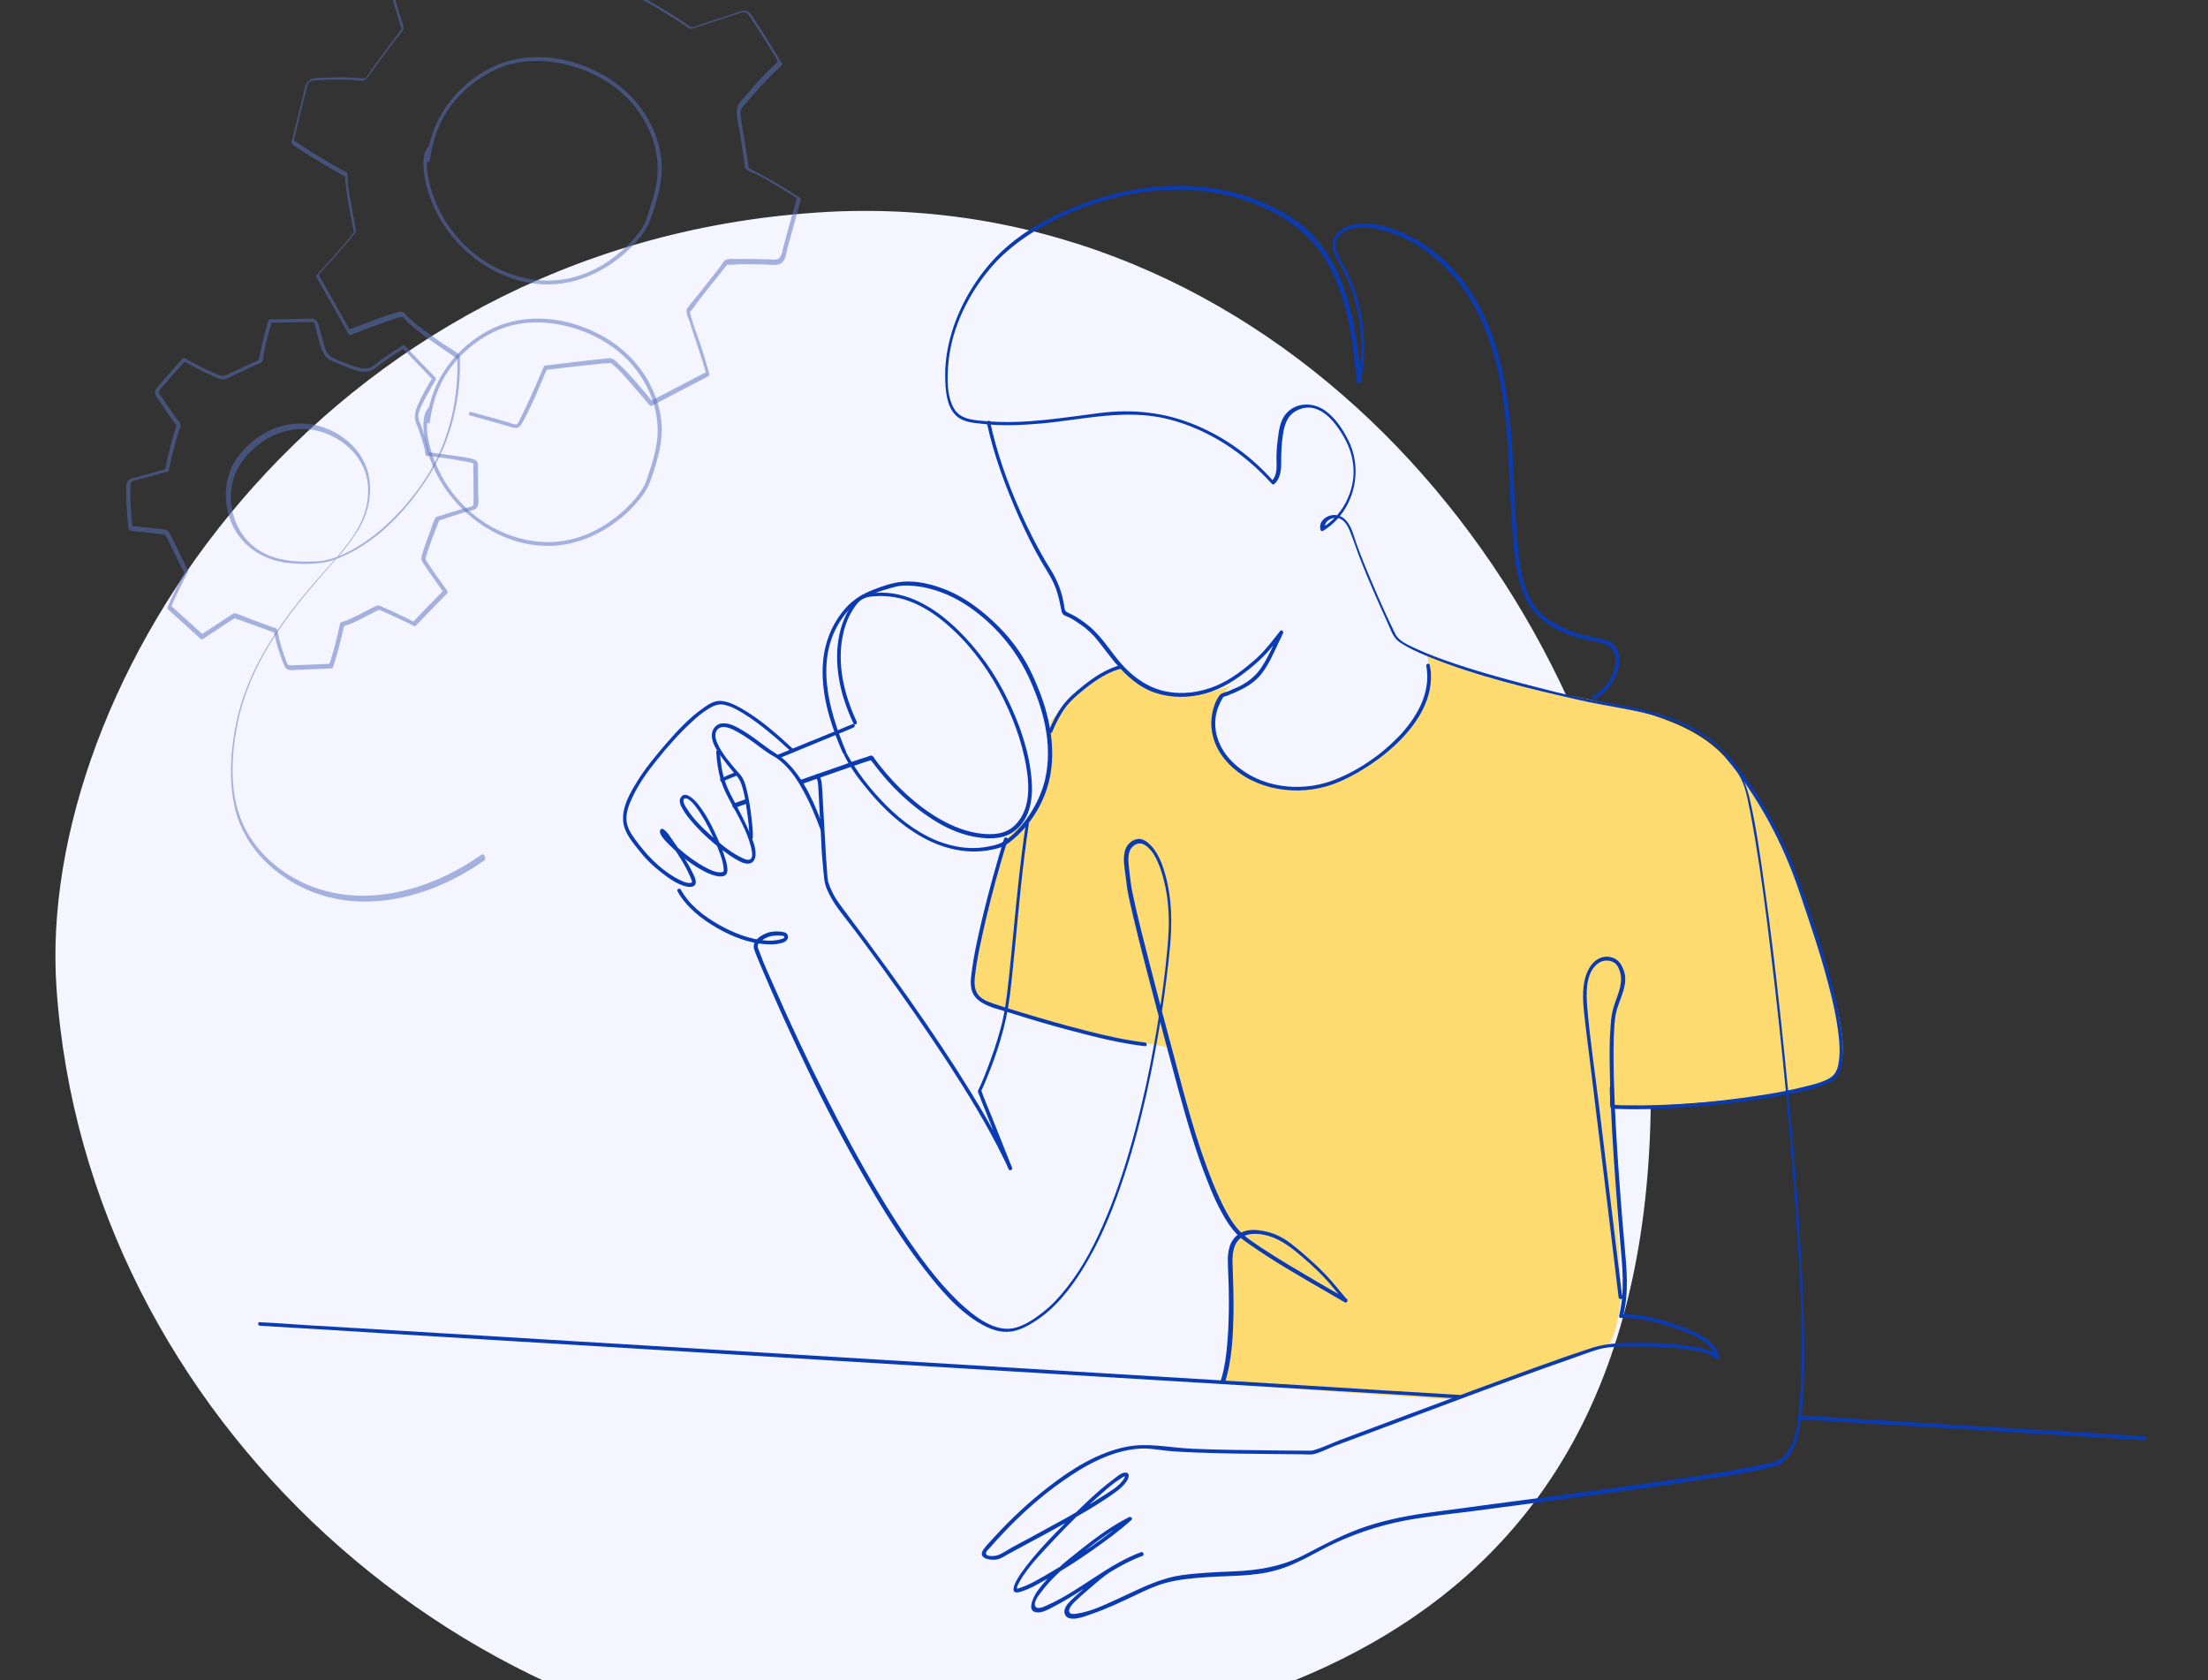 <?xml version="1.0" encoding="utf-8"?>
<!-- Generator: Adobe Illustrator 26.0.2, SVG Export Plug-In . SVG Version: 6.00 Build 0)  -->
<svg version="1.1" xmlns="http://www.w3.org/2000/svg" xmlns:xlink="http://www.w3.org/1999/xlink" x="0px" y="0px"
	 viewBox="0 0 903.6 687.6" style="enable-background:new 0 0 903.6 687.6;" xml:space="preserve">
<rect x="0" y="0" width="903.6" height="687.6" fill="#333333" stroke="none"/>
<style type="text/css">
	.st0{opacity:0.1;}
	.st1{fill:#9A9AFF;}
	.st2{opacity:0.31;fill:#85A3FC;}
	.st3{opacity:0.5;}
	.st4{fill:#5770BE;}
	.st5{fill:#FFFFFF;}
	.st6{fill:#85A3FC;}
	.st7{opacity:0.1;fill:#9A9AFF;}
	.st8{fill:#FFF097;}
	.st9{fill:#0B3BB2;}
	.st10{opacity:0.29;fill:#85A3FC;}
	.st11{opacity:0.51;}
	.st12{clip-path:url(#SVGID_00000071546771307680579000000006847817004416856734_);}
	.st13{fill:none;}
	.st14{fill:#F5F5FF;}
	.st15{fill:#EE6A73;}
	.st16{fill:#F6B4B9;}
	.st17{fill:#C2D1FD;}
	.st18{fill:none;stroke:#0B3BB2;stroke-width:0.5;stroke-miterlimit:10;}
	.st19{fill:#ED666F;}
	.st20{opacity:0.5;fill:#85A3FC;}
	.st21{fill:#FEDB71;}
	.st22{opacity:9.000000e-02;}
	.st23{fill:#112CA4;}
	.st24{fill-rule:evenodd;clip-rule:evenodd;fill:#FFFFFF;}
</style>
<g id="Calque_3">
</g>
<g id="couleur">
	<g>
		<path class="st14" d="M354.1,86.3c-6.6,0-13.3,0.2-20.1,0.7c-203,13.8-319.3,193.1-310.9,317C35.2,581.5,193.4,719,358.9,719
			c6.7,0,13.4-0.2,20.1-0.7c150.6-10.3,312.1-60,295.4-305.7C663.3,250.1,532.7,86.3,354.1,86.3"/>
	</g>
</g>
<g id="trait">
	<g class="st11">
		<g>
			<path class="st4" d="M175.4,166.8c-2.9,3.2-2.2,8.9-1.6,12.8c1.2,7,4.1,13.8,8,19.7c10.6,16.1,30.5,27,49.9,23.4
				c9.2-1.7,17.8-6.4,24.7-12.7c2.6-2.4,5-5,7.1-8c2.2-3.2,3.4-7,4.5-10.7c2-6.3,3.4-12.9,2.6-19.5c-0.7-5.8-2.7-11.4-5.6-16.4
				c-6.2-10.7-16.2-18.1-27.9-22.1c-11.9-4.1-25.1-4.2-36.5,1.6c-11,5.6-19.9,15.5-23.8,27.3c-1.1,3.3-1.8,6.7-2.3,10.1
				c-0.1,0.9,1.3,1.4,1.4,0.4c0.9-6.6,2.8-13.1,6.2-18.8c3.1-5.1,7.2-9.6,11.9-13.1c4.6-3.5,9.9-6.3,15.6-7.7
				c6.1-1.5,12.6-1.5,18.7-0.4c11.8,2.1,23.3,8,31,17.3c7.4,9,11.4,20.7,9.3,32.3c-0.6,3.4-1.5,6.7-2.6,9.9
				c-0.7,2.1-1.3,4.4-2.3,6.4c-1.3,2.5-3,4.7-4.9,6.8c-5.7,6.2-12.9,11.3-20.9,14.1c-10,3.5-20.5,2.9-30.3-0.9
				c-8.3-3.2-15.6-8.6-21.2-15.4c-4.6-5.6-8.1-12.2-10.1-19.2c-1.2-4.4-2.4-9.9-0.8-14.4c0.2-0.6,0.5-1.3,0.9-1.7
				C177.1,167.2,176,166.1,175.4,166.8L175.4,166.8z"/>
		</g>
	</g>
	<g>
		<path class="st21" d="M430.5,294.6c-3,4,4.3,16.8-5.4,34.2c-5.6,10-11.9,11.4-13.2,14.8c-10.7,27.8-15.8,57.4-13,62.9
			c0,0-2.8,4,36.1,13.7c12.6,3.2,43.4,8.4,43.4,8.4c6.6,20.2,17.8,69.4,30,77.6c0,0-4.7-0.7-4.7,13.9c0,23.5,1.5,28.1-3,45.2
			c-0.4,1.5,95.3,7.5,95.3,7.5l61-21.9c4.1-1,5.8-15.1,6.4-20.4l-3.4-77.4c0,0,66.9-1.4,87.6-10.5c15.7-7-0.9-45.9-7.9-68.8
			c-3-9.8-13.1-42-34.2-64.5c-14.6-15.5-39.8-20.3-70.8-26c-27.2-5-50.6-15.2-50.6-15.2c7.3,38.7-48.8,62.2-67.4,52.2
			c-36-19.3-13-39.8-13-39.8c-29.6,11.7-42.6-5.6-44.8-7.7C458.9,272.8,441.7,279.7,430.5,294.6z"/>
	</g>
	<g>
		<g>
			<path class="st9" d="M706.1,309.9c13.5,16.2,23.6,35.2,30.3,55.1c4.2,12.5,8.5,24.9,11.8,37.6c1.9,7.1,3.5,14.3,4.3,21.6
				c0.3,2.9,0.5,5.8,0.2,8.6c-0.2,2.1-0.5,4.3-1.6,6.1c-0.9,1.5-2.2,2.3-3.7,3c-2.2,1-4.6,1.7-7,2.3c-7.2,1.9-14.5,3.2-21.9,4.3
				c-17.5,2.6-35.4,4.1-53.1,3.8c-1.8,0-3.7-0.1-5.5-0.2c0.2,0.1,0.4,0.2,0.6,0.4c0.2,0.4,0.1,0.2,0.1-0.2c0-0.3,0-0.7,0-1
				c0-1-0.1-1.9-0.1-2.9c0-0.9,0-1.7-0.1-2.6c0-0.4,0-1-0.2-1.3c-0.5-0.8-1.8-0.1-1.3,0.8c-0.2-0.4-0.1-0.2-0.1,0.1
				c0,0.3,0,0.6,0,0.9c0,0.8,0,1.7,0.1,2.5c0,1.3-0.1,2.7,0.1,4c0.1,0.7,0.4,0.8,1,0.9c1,0.1,2,0.1,3.1,0.1c2.2,0.1,4.4,0.1,6.6,0.1
				c9.7,0,19.3-0.6,29-1.5c9.4-0.9,18.9-2,28.2-3.7c6.7-1.2,13.6-2.4,19.9-4.9c1.8-0.7,3.6-1.5,4.8-3c1.4-1.7,2-4,2.3-6.2
				c0.9-6.6-0.2-13.4-1.5-19.9c-3-15.3-7.9-30.2-12.9-45c-2.6-7.5-5.1-14.9-8.4-22.1c-5-11.1-11.1-21.8-18.4-31.6
				c-1.8-2.4-3.7-4.8-5.6-7.2C706.5,308.1,705.5,309.2,706.1,309.9L706.1,309.9z"/>
		</g>
	</g>
	<g>
		<g>
			<path class="st9" d="M597.2,570.8c-4.4-0.3-8.8-0.5-13.2-0.8c-11.9-0.7-23.9-1.4-35.8-2.2c-17.5-1.1-35-2.1-52.6-3.2
				c-21.5-1.3-43-2.6-64.6-3.9c-23.6-1.4-47.2-2.9-70.7-4.3c-23.7-1.4-47.4-2.9-71.1-4.3c-22.1-1.3-44.2-2.7-66.3-4
				c-18.8-1.1-37.5-2.3-56.3-3.4c-13.4-0.8-26.9-1.6-40.3-2.4c-6.4-0.4-12.7-0.9-19.1-1.2c-0.3,0-0.6,0-0.8-0.1c-1-0.1-1,1.4,0,1.5
				c4.4,0.3,8.8,0.5,13.2,0.8c11.9,0.7,23.9,1.4,35.8,2.2c17.5,1.1,35,2.1,52.6,3.2c21.5,1.3,43,2.6,64.6,3.9
				c23.6,1.4,47.2,2.9,70.7,4.3c23.7,1.4,47.4,2.9,71.1,4.3c22.1,1.3,44.2,2.7,66.3,4c18.8,1.1,37.5,2.3,56.3,3.4
				c13.4,0.8,26.9,1.6,40.3,2.4c6.4,0.4,12.7,0.9,19.1,1.2c0.3,0,0.6,0,0.8,0.1C598.1,572.3,598.1,570.8,597.2,570.8L597.2,570.8z"
				/>
		</g>
	</g>
	<g>
		<g>
			<path class="st9" d="M877.8,587.8c-4.7-0.3-9.4-0.6-14.1-0.9c-11.2-0.7-22.4-1.4-33.6-2c-13.6-0.8-27.2-1.6-40.9-2.5
				c-11.7-0.7-23.4-1.4-35.1-2.1c-3.9-0.2-7.8-0.5-11.6-0.7c-1.8-0.1-3.7-0.4-5.5-0.3c-0.1,0-0.2,0-0.2,0c-1-0.1-1,1.4,0,1.5
				c4.7,0.3,9.4,0.6,14.1,0.9c11.2,0.7,22.4,1.4,33.6,2c13.6,0.8,27.2,1.6,40.9,2.5c11.7,0.7,23.4,1.4,35.1,2.1
				c3.9,0.2,7.8,0.5,11.6,0.7c1.8,0.1,3.7,0.4,5.5,0.3c0.1,0,0.2,0,0.2,0C878.8,589.4,878.8,587.9,877.8,587.8L877.8,587.8z"/>
		</g>
	</g>
	<g class="st11">
		<g>
			<path class="st4" d="M175.4,59.8c-2.9,3.2-2.2,8.9-1.6,12.8c1.2,7,4.1,13.8,8,19.7c10.6,16.1,30.5,27,49.9,23.4
				c9.2-1.7,17.8-6.4,24.7-12.7c2.6-2.4,5-5,7.1-8c2.2-3.2,3.4-7,4.5-10.7c2-6.3,3.4-12.9,2.6-19.5c-0.7-5.8-2.7-11.4-5.6-16.4
				c-6.2-10.7-16.2-18.1-27.9-22.1c-11.9-4.1-25.1-4.2-36.5,1.6c-11,5.6-19.9,15.5-23.8,27.3c-1.1,3.3-1.8,6.7-2.3,10.1
				c-0.1,0.9,1.3,1.4,1.4,0.4c0.9-6.6,2.8-13.1,6.2-18.8c3.1-5.1,7.2-9.6,11.9-13.1c4.6-3.5,9.9-6.3,15.6-7.7
				c6.1-1.5,12.6-1.5,18.7-0.4c11.8,2.1,23.3,8,31,17.3c7.4,9,11.4,20.7,9.3,32.3c-0.6,3.4-1.5,6.7-2.6,9.9
				c-0.7,2.1-1.3,4.4-2.3,6.4c-1.3,2.5-3,4.7-4.9,6.8c-5.7,6.2-12.9,11.3-20.9,14.1c-10,3.5-20.5,2.9-30.3-0.9
				c-8.3-3.2-15.6-8.6-21.2-15.4c-4.6-5.6-8.1-12.2-10.1-19.2c-1.2-4.4-2.4-9.9-0.8-14.4c0.2-0.6,0.5-1.3,0.9-1.7
				C177.1,60.1,176,59,175.4,59.8L175.4,59.8z"/>
		</g>
	</g>
	<g class="st11">
		<g>
			<path class="st4" d="M197.1,349.7c-21.7,15.3-51,23.4-75.7,10.2c-10.5-5.6-19.3-14.7-23.3-26c-4.2-11.8-3.3-25.6-0.9-37.7
				c4.5-22.9,18.4-42.3,33.5-59.6c5.3-6.1,11-12,15.4-18.9c4.2-6.6,6.2-14.2,5-22c-1.3-8.5-7.2-15.3-14.7-19.1
				c-8.8-4.5-18.9-4.4-27.5,0.3c-6.7,3.7-12.9,9.8-15.2,17.2c-2.4,7.5-1.4,16,2.5,22.8c4.6,8,13,12.6,22.1,13.5
				c4.7,0.5,9.9,0.5,14.6-0.3c1-0.2,1.9-0.4,2.8-0.7c16.9-5.6,30.4-19.8,39.7-34.5c6.7-10.6,10.7-22.5,12.2-34.9
				c0.5-3.8,0.7-7.7,0.6-11.5c0-1.1,0.3-2.8-0.6-3.6c-1.9-1.7-4.5-3-6.7-4.5c-3.6-2.5-7.1-5-10.5-7.7c-1.3-1.1-2.6-2.1-3.8-3.4
				c-0.6-0.7-1-1.6-2-1.7c-1.2-0.2-2.6,0.3-3.8,0.7c-2.1,0.6-4.1,1.4-6.2,2.1c-4.1,1.5-8.1,3.2-12.2,4.5c0.3,0.1,0.6,0.2,0.8,0.3
				c-4.3-7.8-8.7-15.6-13.1-23.3c0,0.3-0.1,0.6-0.1,0.9c3.6-3.8,7.1-7.7,10.5-11.7c1.3-1.6,2.7-3.1,4-4.7c0.5-0.6,1.1-1.1,1.1-1.9
				c0.1-1.1-0.3-2.4-0.5-3.4c-0.4-2.2-0.8-4.4-1.2-6.5c-0.8-4.4-1.8-9-1.7-13.5c0-0.3-0.1-0.5-0.4-0.6c-7.5-4.1-15-8.4-22-13.4
				c0.1,0.3,0.2,0.6,0.3,0.8c1.4-5.4,2.6-10.9,4-16.3c0.4-1.4,0.8-2.9,1.1-4.3c0.3-1.1,0.5-2.5,1.1-3.4c0.8-1.2,3.6-1,4.9-1.1
				c1.5-0.1,3.1-0.2,4.6-0.2c2.8-0.1,5.7,0,8.5,0.1c1.6,0.1,4.3,0.9,5.5-0.3c2-2.3,3.7-5,5.5-7.4c2.1-2.8,4.1-5.5,6.2-8.3
				c1.1-1.4,2.8-3.1,3.5-4.7c0.4-0.8-0.1-1.6-0.3-2.5c-0.7-2.3-1.4-4.6-2.1-6.9c-1.4-4.5-2.7-9-4.1-13.6c-0.1,0.3-0.2,0.6-0.3,0.8
				c7.5-4.6,14.9-9.1,22.4-13.7c-0.3,0-0.6-0.1-0.9-0.1c3.3,2.8,6.6,5.7,9.9,8.6c2.5,2.2,4.8,4.6,7.3,6.8c1.3,1.1,3.9-0.1,5.5-0.4
				c5.4-1,10.9-1.8,16.4-2.8c1.5-0.3,3.3-0.4,4.6-1c1-0.5,1.4-1.6,1.8-2.6c2.6-5.8,4.8-11.8,7.3-17.7c-0.3,0.1-0.6,0.2-0.8,0.3
				c8,1.4,16,3.3,23.8,5.7c1.4,0.4,2.5,0.6,3,2.4c0.2,0.9,0,2.1,0,3c0,2.1-0.1,4.2-0.1,6.2c-0.1,4.2-0.1,8.3-0.2,12.5
				c0,0.3,0.1,0.5,0.4,0.6c3.5,1.9,7,3.8,10.5,5.8c3,1.8,5.9,3.6,8.9,5.5c0.7,0.5,1.5,1,2.2,1.4c0.6,0.4,1.5,1.3,2.2,1.5
				c1.1,0.2,2.5-0.6,3.6-0.9c3.5-1.2,7-2.3,10.6-3.5c1.8-0.6,3.5-1.2,5.3-1.7c0.6-0.2,1.5-0.6,2.1-0.7c1.9-0.2,2.5,1.5,3.4,2.7
				c3.9,5.9,7.7,11.9,11.3,18c0-0.3,0.1-0.6,0.1-0.9c-4.8,4.4-9.3,9.2-13.5,14.2c-1.4,1.7-3.8,3.8-3.8,6.2c-0.1,3.2,0.9,6.7,1.4,9.8
				c0.5,3.5,1.1,7.1,1.6,10.6c0.1,1,0,2.7,0.7,3.5c0.8,0.9,3,1.6,4.1,2.1c5.9,3.1,11.7,6.5,17.2,10.2c-0.1-0.3-0.2-0.6-0.3-0.8
				c-1.6,5.8-3.2,11.6-4.8,17.4c-0.3,1.3-0.7,2.5-1,3.8c-0.4,1.5-0.6,3.9-2.5,4.3c-1.3,0.3-2.7,0-4,0c-1.5,0-3.1,0-4.6-0.1
				c-2.8,0-5.6-0.1-8.3,0c-1.1,0-3.2-0.2-4.1,0.4c-0.9,0.5-1.6,2-2.2,2.8c-3.4,4.3-6.8,8.7-10.3,13c-1,1.3-2.2,2.6-3.1,3.9
				c-1,1.5,0.4,4,0.9,5.5c2.2,7.1,4.8,14.1,6.8,21.3c0.1-0.3,0.2-0.6,0.3-0.8c-7.7,4-15.5,8.1-23.2,12.1c0.3,0,0.6,0.1,0.9,0.1
				c-4.7-5.6-9.4-11.5-14.8-16.3c-0.7-0.6-1.4-1.3-2.3-1.4c-1.1-0.1-2.3,0.2-3.4,0.3c-4.5,0.4-8.9,1-13.4,1.5
				c-3.3,0.4-6.6,0.8-9.9,1.2c-0.4,0-0.6,0.2-0.7,0.6c-2.2,5.2-4.7,10.9-7.2,16.2c-0.7,1.5-1.4,3-2.2,4.5c-0.3,0.6-0.9,2.3-1.6,2.7
				c-0.7,0.4-2.5-0.5-3.3-0.7c-1.7-0.5-3.5-1-5.2-1.5c-3.4-0.9-6.8-1.9-10.2-2.8c-0.9-0.3-1.3,1.2-0.4,1.4
				c5.6,1.6,11.3,3.1,16.9,4.8c2.7,0.8,3.4,0.1,4.6-2.1c3.1-5.4,5.5-11.2,7.9-16.9c0.7-1.7,1.4-3.3,2.2-5c-0.2,0.2-0.5,0.4-0.7,0.6
				c7-0.9,14.1-1.7,21.1-2.4c1.5-0.2,3-0.3,4.5-0.4c1-0.1,1.1-0.1,1.9,0.6c3.1,2.6,5.8,5.9,8.4,8.9c2.3,2.6,4.5,5.1,6.7,7.8
				c0.2,0.3,0.6,0.3,0.9,0.1c7.7-4,15.5-8.1,23.2-12.1c0.3-0.2,0.4-0.5,0.3-0.8c-1.6-5.7-3.3-11.5-5.4-17.1
				c-0.9-2.3-1.6-4.7-2.3-7.1c-0.1-0.2-0.2-1.5-0.4-1.6c0.5,0.3-0.6,0.8,0,0.4c1.2-0.8,2.2-2.8,3.1-3.9c3.4-4.3,6.8-8.7,10.3-13
				c0.5-0.7,1-1.3,1.6-2c0.1-0.2,0.3-0.3,0.4-0.5c0.3-0.5-0.4-0.1-0.1,0c1.9,0.2,4.1-0.2,6.1-0.2c2.9,0,5.9,0.1,8.8,0.1
				c2.1,0,5.7,0.8,7.5-0.6c1.7-1.3,1.9-4.3,2.4-6.2c1.8-6.5,3.6-13.1,5.4-19.6c0.1-0.3-0.1-0.7-0.3-0.8c-5-3.3-10-6.4-15.3-9.2
				c-1.3-0.7-2.6-1.4-3.9-2.1c-0.7-0.4-1.4-0.5-1.8-1.3c-0.2-0.6-0.2-1.4-0.3-2c-0.5-3.1-1-6.3-1.5-9.4c-0.5-3-1-6-1.4-9
				c-0.2-1.2-0.4-2.2,0.2-3.4c0.4-0.7,1.1-1.4,1.6-2c0.9-1.1,1.9-2.2,2.8-3.3c3.8-4.4,7.8-8.6,12.1-12.5c0.2-0.2,0.3-0.6,0.1-0.9
				c-2.5-4.1-5-8.2-7.6-12.3c-1.2-1.9-2.5-3.8-3.7-5.7c-0.8-1.2-1.6-2.9-3.1-3.4c-1.6-0.5-3.4,0.4-4.8,0.9c-2.5,0.8-5,1.7-7.5,2.5
				c-2.3,0.7-4.5,1.5-6.8,2.2c-0.8,0.3-2.1,1-3,1c-1.2,0-2.6-1.3-3.6-2c-6.2-4.1-12.6-7.9-19.2-11.4c-0.2-0.1-0.8-0.3-0.9-0.5
				c0.1,0.1,0.3-2.2,0.3-2.5c0-2.3,0.1-4.7,0.1-7s0.1-4.7,0.1-7c0-1.9,0.6-4.6-0.4-6.3c-0.7-1.3-2.3-1.7-3.7-2.1
				c-2.7-0.8-5.4-1.6-8.1-2.3c-5.2-1.4-10.4-2.5-15.7-3.4c-0.3-0.1-0.7,0-0.8,0.3c-2.2,5.1-4.2,10.3-6.3,15.4
				c-0.4,1-1.2,3.6-1.9,4.2c-0.6,0.4-2.8,0.6-3.7,0.8c-5,0.9-10.1,1.7-15.1,2.5c-1.1,0.2-2.2,0.4-3.3,0.6c-0.7,0.1-2.3,0.8-3,0.6
				c0.2,0-0.7-0.9-0.9-1.1c-0.5-0.5-1-1-1.5-1.4c-1.2-1.1-2.4-2.3-3.7-3.4c-3.6-3.2-7.2-6.4-10.9-9.5c-0.3-0.2-0.6-0.3-0.9-0.1
				c-7.5,4.6-14.9,9.1-22.4,13.7c-0.3,0.2-0.4,0.5-0.3,0.8c1.2,3.8,2.3,7.7,3.5,11.5c0.8,2.6,1.6,5.2,2.3,7.7
				c0.2,0.7,0.4,1.4,0.7,2.2c0.1,0.2,0.1,0.5,0.2,0.6c0.2,0.4,0.2-0.4,0.1-0.3c-0.4,0.3-0.7,0.9-1,1.3c-0.8,1.1-1.6,2.1-2.4,3.2
				c-2,2.7-4.1,5.5-6.1,8.2c-1,1.3-2,2.6-2.9,4c-0.7,1-1.7,2.9-2.7,3.6c-0.5,0.3-2,0-2.8-0.1c-1.4-0.1-2.8-0.1-4.2-0.2
				c-3-0.1-5.9,0-8.9,0.1c-2,0.1-5.3-0.2-7,1.1c-1.8,1.3-2.1,4.9-2.6,6.9c-1.6,6.1-3,12.3-4.6,18.4c-0.1,0.3,0.1,0.6,0.3,0.8
				c5.1,3.7,10.6,6.9,16.1,10.1c1.7,1,3.5,2.1,5.3,3c0.2,0.1,0.3,0.2,0.5,0.3c0.4,0.2-0.1-0.5-0.2-0.1c-0.2,0.9,0.1,2.2,0.2,3.1
				c0.5,5.2,1.5,10.3,2.5,15.5c0.2,1.3,0.9,3.1,0.7,4.4c0.1-0.4-0.3,0.4-0.5,0.6c-0.6,0.8-1.2,1.5-1.8,2.2
				c-4.1,4.9-8.4,9.7-12.8,14.4c-0.2,0.2-0.3,0.6-0.1,0.9c4.4,7.7,8.8,15.5,13.1,23.3c0.2,0.3,0.5,0.4,0.8,0.3c4-1.3,8-3,12-4.4
				c2-0.7,4-1.5,6-2.1c0.8-0.2,2.8-1.1,3.6-0.7c0.1,0.1,0.6,0.8,0.8,1c0.5,0.5,1,1,1.5,1.5c1.3,1.2,2.8,2.4,4.2,3.5
				c3.2,2.5,6.5,4.8,9.9,7.1c1.3,0.9,2.6,1.8,4,2.7c0.2,0.1,1.8,1.4,2,1.3c-0.1,0.1-0.1-0.8-0.3-0.4c-0.1,0.1,0,0.7,0,0.8
				c0.1,1.1,0.1,2.2,0.1,3.4c-0.1,10-1.8,20.1-5.3,29.6c-4.5,12.3-12.5,23.5-21.8,32.6c-5.8,5.7-12.4,10.6-19.8,14
				c-3.6,1.6-6.8,2.6-10.7,2.8c-9.9,0.5-20.1-0.3-27.5-7.6c-5.9-5.8-8.5-14.5-7.3-22.7c1.1-7.8,6.2-14.2,12.6-18.6
				c8.6-5.9,19.2-7,28.6-2.3c8,4,13.9,11.2,14.6,20.3c0.5,7.8-2,14.6-6.3,20.9c-4.7,6.8-10.5,12.8-15.9,19
				c-14.2,16.5-27.2,35.3-31.7,57c-2.4,11.4-3.2,23.9-0.5,35.3c2.5,10.4,9,19.5,17.5,26c8.7,6.7,19.3,10.8,30.2,11.7
				c12.9,1.1,25.9-1.8,37.7-7.1c6-2.7,11.7-6,17-9.8C198.6,350.4,197.8,349.1,197.1,349.7L197.1,349.7z"/>
		</g>
	</g>
	<g class="st11">
		<g>
			<path class="st4" d="M174.8,186.5c4.8,0.6,9.6,1.2,14.3,2.1c1.2,0.2,2.4,0.4,3.5,0.7c0.3,0.1,0.8,0.2,1,0.3
				c0.1,0.1,0.1,0.1,0.1,0c0.2,0.4,0,1.4,0,1.8c0,2.8,0.1,5.5,0.1,8.3c0,1.3,0,2.5,0,3.8c0,0.6,0,1.2,0,1.8c0,1,0,1.7-1,2
				c-2.8,0.8-5.6,1.5-8.4,2.4c-1.5,0.5-2.9,0.9-4.4,1.4c-0.7,0.2-1.6,0.3-1.9,1c-0.9,1.6-1.4,3.5-2,5.2c-1.1,2.9-2.2,5.8-3.1,8.8
				c-0.2,0.8-0.7,1.9-0.5,2.8c0.2,1.1,1.2,2.3,1.8,3.2c2.3,3.5,4.9,6.9,7.2,10.3c0-0.3,0.1-0.6,0.1-0.9c-4.3,4.4-8.6,8.8-12.8,13.2
				c0.3,0,0.6-0.1,0.9-0.1c-4.5-2.3-9.1-4.5-13.8-6.5c-1.1-0.5-1.6-0.3-2.7,0.2c-2,1-4.1,2.1-6.1,3.1c-2.4,1.2-4.8,2.5-7.4,3.2
				c-0.2,0.1-0.5,0.3-0.5,0.5c-1.3,5.8-2.6,11.6-4.6,17.1c0.2-0.2,0.5-0.4,0.7-0.6c-4,0.2-7.9,0.4-11.9,0.5c-0.9,0-1.9,0.1-2.8,0.1
				c-0.7,0-1.6,0.2-2.3,0c-0.9-0.3-1.2-1.8-1.5-2.6c-0.4-1-0.7-2-1.1-3.1c-0.6-1.8-1.1-3.5-1.5-5.3c-0.2-0.9-0.4-1.8-0.6-2.7
				c-0.1-0.7-0.1-1.1-0.7-1.4c-0.8-0.4-1.8-0.6-2.6-0.9c-1.2-0.4-2.3-0.9-3.5-1.3c-2.2-0.8-4.4-1.6-6.6-2.5
				c-1.3-0.5-2.6-1.1-3.9-1.4c-0.7-0.2-1.2,0.4-1.8,0.7c-1.4,0.9-2.7,1.8-4.1,2.7c-2.7,1.8-5.4,3.5-8.1,5.3c0.3,0,0.6,0.1,0.9,0.1
				c-4.5-4-8.9-8.1-13.4-12.1c0,0.3,0.1,0.6,0.1,0.9c1.2-2.7,2.4-5.4,3.7-8c1-2.1,2-4.1,3.1-6.1c0.4-0.8,0.3-1-0.1-1.8
				c-0.4-0.7-0.8-1.4-1.1-2.2c-1.7-3.4-3.3-6.8-5-10.2c-0.5-0.9-0.9-2-1.6-2.9c-0.6-0.7-1.5-0.7-2.4-0.8c-4.3-0.6-8.7-0.9-13.1-1.4
				c0.2,0.2,0.5,0.5,0.8,0.8c-0.6-5.7-1-11.4-0.8-17.1c0-0.7,0-1.4,0.6-1.8c0.6-0.4,1.4-0.5,2.1-0.7c1.4-0.4,2.7-0.8,4.1-1.1
				c2.8-0.8,5.6-1.6,8.4-2.3c0.2-0.1,0.5-0.3,0.5-0.5c0.6-2.9,1.2-5.8,2-8.7c0.6-2.3,1.2-4.6,1.9-6.9c0.3-0.8,0.9-2.1,0.9-3
				c0-0.9-1.3-2.1-1.8-2.8c-1.4-2-2.8-4-4.2-6.1c-0.7-1.1-1.5-2.2-2.2-3.2c-0.2-0.3-0.6-0.7-0.7-1.1c-0.1-0.8,0.7-1.5,1.2-2.1
				c3.2-3.8,6.4-7.4,9.8-11c-0.3,0-0.6,0.1-0.9,0.1c3.9,2.3,7.9,4.4,12.1,6.2c1.6,0.7,3.4,1.8,5.1,1.2c2-0.7,4-1.9,6-2.8
				c2.2-1,4.3-2,6.5-3c0.7-0.3,2.1-0.7,2.5-1.3c0.5-0.7,0.4-2.2,0.6-3c0.9-4.6,2.1-9.1,3.4-13.5c-0.2,0.2-0.5,0.4-0.7,0.6
				c3.4-0.1,6.9-0.1,10.3-0.2c1.6,0,3.3-0.1,4.9-0.1c0.7,0,2.3-0.3,2.8,0.4c0.5,0.7,0.6,2,0.8,2.8c0.8,2.9,1.4,6,2.6,8.8
				c0.7,1.6,1.7,2.9,3.3,3.6c3.2,1.6,6.6,2.9,10,4c1.6,0.5,3.3,0.9,5,0.7c2.2-0.3,3.9-1.9,5.6-3.2c3.1-2.3,6.3-4.4,9.6-6.4
				c-0.3,0-0.6-0.1-0.9-0.1c4.2,4.3,8.3,8.6,12.5,13c0-0.3-0.1-0.6-0.1-0.9c-2.1,3.5-4.1,7-5.8,10.7c-1.2,2.6-2,5.4-0.8,8.2
				c0.7,1.5,1.2,3.1,1.7,4.7c0.8,2.5,1.8,5.2,2,7.8c0.1,1,1.6,1,1.5,0c-0.2-2.2-0.9-4.3-1.5-6.4c-0.6-1.8-1.2-3.7-1.8-5.5
				c-0.4-1-1-2-1.1-3.1c-0.1-1.5,0.5-3.1,1.1-4.4c1-2.3,2.2-4.5,3.5-6.7c0.8-1.5,1.7-3,2.5-4.4c0.2-0.3,0.1-0.7-0.1-0.9
				c-4.2-4.3-8.3-8.6-12.5-13c-0.2-0.2-0.6-0.3-0.9-0.1c-2.8,1.7-5.5,3.5-8.2,5.4c-1.7,1.2-3.3,2.8-5.2,3.6
				c-1.9,0.8-3.9,0.3-5.7-0.3c-3.3-1-6.6-2.3-9.7-3.8c-2-1-2.7-2.8-3.3-4.9c-0.4-1.4-0.8-2.9-1.2-4.3c-0.5-1.6-0.8-3.4-1.4-5
				c-0.5-1.1-1.3-1.6-2.5-1.7c-1.9-0.1-3.9,0.1-5.8,0.1c-3.8,0.1-7.5,0.1-11.3,0.2c-0.3,0-0.6,0.2-0.7,0.6c-1.2,4-2.3,8-3.1,12.1
				c-0.2,0.9-0.4,1.9-0.6,2.8c-0.1,0.6-0.1,1-0.6,1.3c-0.5,0.3-1.1,0.5-1.6,0.7c-1.9,0.9-3.7,1.8-5.6,2.6c-1.9,0.9-3.7,1.8-5.6,2.6
				c-1.2,0.5-1.9,0.6-3.1,0.1c-1-0.4-2-0.9-3.1-1.3c-3.7-1.7-7.3-3.6-10.8-5.6c-0.3-0.2-0.7-0.1-0.9,0.1c-3.4,3.7-6.8,7.5-10.1,11.4
				c-0.6,0.7-1.2,1.4-1.3,2.3c-0.1,0.9,0.4,1.6,0.9,2.4c1.5,2.2,3,4.3,4.5,6.5c0.7,1.1,1.5,2.2,2.2,3.2c0.3,0.4,1,1.1,1.1,1.6
				c0.1,0.5-0.2,1.1-0.4,1.7c-0.8,2.5-1.5,4.9-2.1,7.4c-0.8,3-1.5,6.1-2.1,9.2c0.2-0.2,0.3-0.3,0.5-0.5c-3.2,0.9-6.4,1.8-9.6,2.7
				c-1.5,0.4-3,0.8-4.5,1.2c-1,0.3-1.7,0.8-2,1.8c-0.4,1.2-0.2,2.6-0.2,3.9c0,1.7,0,3.3,0.1,5c0.1,3.3,0.4,6.6,0.8,9.9
				c0,0.4,0.3,0.7,0.8,0.8c2.6,0.3,5.1,0.5,7.7,0.8c2.1,0.2,4.3,0.6,6.4,0.8c0.4,0,0.2,0.1,0.1,0c0,0.1,0.2,0.4,0.3,0.5
				c0.4,0.7,0.8,1.5,1.1,2.2c1.1,2.2,2.1,4.3,3.2,6.5c1.1,2.2,2.1,4.5,3.4,6.6c0-0.3,0-0.5,0-0.8c-2.6,4.7-4.8,9.6-7,14.6
				c-0.1,0.3-0.1,0.7,0.1,0.9c4.5,4,8.9,8.1,13.4,12.1c0.2,0.2,0.6,0.3,0.9,0.1c3.5-2.3,7-4.6,10.5-6.9c0.8-0.5,1.5-1,2.3-1.5
				c0.1-0.1,0.5-0.2,0.5-0.3c-0.1,0.2-0.7-0.2-0.3,0.1c0.6,0.5,1.7,0.7,2.5,0.9c1.4,0.5,2.8,1.1,4.3,1.6c3.3,1.2,6.5,2.4,9.8,3.6
				c-0.2-0.2-0.3-0.3-0.5-0.5c0.6,3,1.4,6,2.4,8.9c0.5,1.4,0.9,2.8,1.5,4.1c0.4,0.9,0.7,2,1.7,2.4c1,0.5,2.5,0.3,3.6,0.2
				c1.6,0,3.1-0.1,4.7-0.2c3.2-0.1,6.4-0.3,9.6-0.4c0.4,0,0.6-0.2,0.7-0.6c1.9-5.6,3.3-11.4,4.6-17.1c-0.2,0.2-0.3,0.3-0.5,0.5
				c4.4-1.2,8.5-3.7,12.5-5.7c0.7-0.3,1.4-0.6,2-1c0.1-0.1,0.5-0.1,0.2-0.1c-0.3,0,0.2,0.1,0.3,0.1c2,0.8,3.9,1.7,5.8,2.6
				c2.7,1.3,5.5,2.5,8.1,3.9c0.3,0.2,0.7,0.1,0.9-0.1c4.2-4.4,8.5-8.8,12.8-13.2c0.2-0.2,0.3-0.6,0.1-0.9c-1.7-2.4-3.4-4.8-5.1-7.2
				c-0.8-1.2-1.7-2.4-2.5-3.7c-0.4-0.6-1.1-1.4-1.3-2.2c-0.1-0.2,0.1-1,0.3-1.5c0.3-1,0.6-2.1,1-3.1c0.8-2.4,1.7-4.8,2.6-7.1
				c0.6-1.5,1.2-3,1.8-4.5c-0.2,0.2-0.3,0.3-0.5,0.5c3.1-1.1,6.3-2.1,9.4-3.1c1.6-0.5,3.2-0.9,4.8-1.3c3-0.8,2.1-4.5,2.1-6.9
				c0-3.5-0.1-7.1-0.1-10.6c0-1.6,0-2.7-1.6-3.2c-3.2-1-6.7-1.3-10-1.8c-3-0.4-5.9-0.8-8.9-1.2C173.9,184.9,173.9,186.4,174.8,186.5
				z"/>
		</g>
	</g>
	<g>
		<g>
			<path class="st9" d="M663.9,530.9c-3.2-26.4-6.4-52.8-9.6-79.1c-1.6-13.1-3.6-26.2-4.7-39.3c-0.5-5.8-0.9-14.8,4.7-18.5
				c2.1-1.4,5.4-1.3,7.2,0.7c1.2,1.4,2,4.4,1.9,6.1c-0.1,4.8-2.7,8.9-3.6,13.5c-0.4,1.9-0.6,3.9-0.7,5.8c-0.5,6.2-0.4,12.4-0.3,18.6
				c0.3,15.9,1.3,31.7,2.5,47.5c0.5,7.2,1.1,14.3,1.7,21.5c0.9,10.3,2.1,20.4-0.4,30.7c-0.1,0.5,0.2,1,0.7,0.9
				c7.3-0.2,15,1.8,21.9,4.1c5.6,1.9,15.7,5.4,16.8,12.2c0.4-0.2,0.8-0.5,1.3-0.7c-3.7-2.9-8.9-3.7-13.4-4.3
				c-6.3-0.9-12.8-1.1-19.1-1.1c-6.4,0-12.7,0-18.8,1.9c-16.4,5.3-32.6,11.5-48.8,17.4c-18.3,6.8-36.6,13.6-54.9,20.5
				c-3.7,1.4-7.6,3.4-11.4,4.3c-0.2,0,0.1,0-0.5,0c-1,0.1-2.1,0-3.1,0c-4.2,0-8.4,0-12.6-0.1c-11.1-0.1-22.2-0.2-33.3-0.7
				c-8.7-0.4-17.7-2.5-26.3-0.8c-11.7,2.3-22.4,9-31.7,16.2c-8.2,6.3-15.9,13.5-22.9,21.2c-1.3,1.5-2.9,3-4,4.6
				c-2.5,3.6,2.2,4.5,5,4.2c1.9-0.2,3.4-1.3,5-2.2c2.4-1.3,4.8-2.6,7.2-3.9c5.6-3,11.2-6,16.7-9.1c5.4-3,10.8-6.1,15.9-9.5
				c3-2,6.7-4.3,8.8-7.4c0.7-1.1,1.6-3.3-0.4-3.5c-1.7-0.2-3.8,1.8-5,2.7c-7,5.2-13.3,11.5-19.4,17.6c-6.4,6.4-12.9,13.1-18.2,20.5
				c-1.2,1.6-6.5,9.7-0.6,8c4.2-1.2,8.1-3.7,11.9-5.8c6.2-3.5,12.2-7.4,18-11.5c5.4-3.8,10.7-7.7,15.6-12.1c0.7-0.6-0.2-1.5-0.9-1.2
				c-7.2,3.6-13.8,8.5-20.1,13.5c-6.3,4.9-12.8,10.3-17.5,16.8c-1.4,2-4.9,8.6,0.1,8.7c2.2,0.1,4.6-1.3,6.5-2.3
				c3.7-1.9,7.3-4.1,10.8-6.3c8.2-5.1,16.5-11.2,25.6-14.5c0.9-0.3,0.5-1.8-0.4-1.4c-7.3,2.6-13.7,6.3-19.5,11.4
				c-2.8,2.5-5.8,4.8-8.5,7.4c-1.5,1.4-4.1,3.8-3.4,6.2c1.2,4.1,8.6,1,10.9,0.2c6.4-2.2,12.5-5.1,18.6-8c3.8-1.8,7.6-3.6,11.6-4.7
				c5.4-1.5,11.1-2,16.7-2.4c9.7-0.7,19.5-0.2,28.9-2.9c9-2.5,16.6-7.8,25.1-11.6c10-4.5,20.7-7.7,31.5-9.4c7.5-1.2,15-2.1,22.6-3
				c15.9-2.1,31.9-4.2,47.8-6.3c15-2,30.1-4.1,45.1-6.4c9.9-1.5,20-2.9,29.8-5.3c1.9-0.5,4-0.9,5.4-2.2c4.1-3.6,6-8.8,6.8-14
				c2.3-15.2,2-31,1.6-46.3c-1.3-41.2-5.2-82.4-9.6-123.4c-1.9-17.6-4-35.2-6.5-52.7c-1.7-11.9-3.3-23.9-6.1-35.6
				c-2.6-11.2-10-20.4-19.6-26.5c-13.4-8.5-29.8-10.6-45.2-13.4c-6.3-1.2-12.5-2.7-18.7-4.3c-12.3-3.1-24.7-6.4-36.7-10.4
				c-5.6-1.9-11.2-3.9-16.5-6.4c-3.1-1.5-6.8-2.9-8.3-6.1c-3.4-6.9-6.5-13.9-9.5-21c-2.2-5.1-4.3-10.3-6.2-15.5
				c-1.2-3.3-2-7.4-4.6-10c-2-2-4.7-2.5-7.2-1.4c-2.2,1-3.7,3.1-3,5.5c0.1,0.5,0.7,0.7,1.1,0.4c12.5-7.7,16.8-24.5,10.1-37.4
				c-2.3-4.5-5.3-9-9.5-11.9c-4.9-3.4-11.8-3.3-15.8,1.4c-2.7,3.1-3,7.5-3.5,11.4c-0.3,2.6-0.5,5.1-0.4,7.8c0.1,3.1,0.2,6.2-2.2,8.6
				c0.4,0,0.7,0,1.1,0c-8.7-9.9-19.5-17.9-31.7-23c-12.8-5.4-25.8-6.8-39.5-5.1c-15.1,1.9-30.5,4.6-45.8,3.4
				c-4.5-0.4-10.6-0.4-13.5-4.6c-3.6-5.4-3.2-13.9-2.6-20.1c1.5-14.1,8.3-27.6,17.4-38.3c6.8-7.9,15.3-13.8,24.5-18.6
				c22-11.4,48.4-16.6,72.8-10.7c15.4,3.8,30.5,11.7,39.1,25.4c9.5,15.2,11.5,33.3,13.3,50.7c0.1,0.8,1.3,1.1,1.5,0.2
				c2.1-10.1,2-20.6-0.4-30.7c-1.1-4.9-2.8-9.8-5-14.4c-2-4.2-7.1-9.9-3.6-14.5c2.4-3.2,7.2-3.9,10.8-3.7c5.1,0.2,10.2,1.8,14.8,3.8
				c8.9,3.9,16.7,10.2,22.8,17.7c14.3,17.7,18.8,41.1,20.5,63.2c1,12.3,1.2,24.6,2.1,36.9c0.7,10.4,1.2,21.7,6,31.2
				c3.8,7.5,12.2,12.5,20.1,14.8c2.9,0.8,5.8,1.4,8.7,2c4.1,0.9,7.4,2.4,7.5,7.2c0.2,6.3-4.1,11.8-9.2,15c-0.8,0.5-0.1,1.8,0.8,1.3
				c3.7-2.3,6.9-5.6,8.6-9.7c1.6-3.7,2.3-8.9-0.5-12.2c-1.4-1.7-3.4-2.3-5.4-2.8c-2.9-0.7-5.9-1.2-8.7-2c-4.4-1.1-8.3-3.2-12.1-5.4
				c-11-6.5-12.4-20.3-13.5-31.8c-1.3-13.2-1.5-26.4-2.3-39.6c-1.5-22.9-5.1-47.3-19-66.3c-5.9-8-13.4-14.9-22.2-19.4
				c-7.4-3.8-17.4-7.3-25.7-4.5c-3.2,1.1-6.1,3.4-6.5,7c-0.2,2.4,0.6,4.5,1.8,6.5c1.7,3.1,3.4,6.1,4.7,9.4c5.2,12.8,6.5,27,3.7,40.5
				c0.5,0.1,1,0.1,1.5,0.2c-1.6-15.8-3.4-32-10.6-46.4c-3.1-6.2-7.2-11.9-12.4-16.5c-5.2-4.5-11.6-7.9-18-10.6
				c-24.6-10.3-52.6-7.7-76.8,2.3c-9.5,3.9-18.9,8.9-26.7,15.6c-10,8.5-17.7,20.1-22.1,32.4c-2.4,6.8-3.8,14-3.7,21.2
				c0.1,5.2,0.4,11.8,4.2,15.7c2.7,2.9,7,3.2,10.7,3.6c8.1,1,16.3,0.6,24.4-0.1c17.5-1.6,34.8-6.2,52.3-1.7
				c16.3,4.2,30.9,13.9,42.1,26.4c0.3,0.3,0.8,0.3,1.1,0c2.3-2.3,2.7-5.2,2.7-8.4c0-3.9,0.1-7.7,0.7-11.6c0.6-4,1.7-7.9,5.5-9.9
				c2.9-1.6,6.2-1.8,9.2-0.3c4.5,2.1,7.7,6.7,10.2,10.9c2.8,4.9,4.3,10.1,4,15.8c-0.6,8.6-5.2,16.8-12.6,21.3
				c0.4,0.1,0.7,0.3,1.1,0.4c-0.8-2.6,2-4.3,4.3-4.3c3,0,4.7,2.9,5.7,5.4c1.8,4.4,3.2,9,5,13.4c3.2,8,6.7,15.9,10.3,23.8
				c1.4,3,2.3,6.4,5.1,8.3c3.7,2.5,7.9,4.3,12,6c19.8,8,41,13,61.7,17.7c9.7,2.2,19.7,3.5,29.3,5.9c15.5,3.9,30.6,12.3,37.3,27.6
				c1.2,2.7,1.8,5.7,2.4,8.6c1.1,5,1.9,10,2.8,15c2.5,15.1,4.5,30.3,6.3,45.5c4.7,38.5,8.4,77.1,10.9,115.7
				c1.1,17.7,2.2,35.5,1.8,53.2c-0.1,7.2-0.6,14.5-1.3,21.7c-0.6,5.9-1.8,11.5-5.9,16.1c-1.7,1.8-3.5,2.3-5.9,2.9
				c-3.8,0.9-7.6,1.6-11.4,2.3c-12.2,2.2-24.5,4-36.8,5.7c-29.9,4.3-59.9,8-89.8,12.1c-9.2,1.2-18.2,2.9-27,5.8
				c-9.1,3-17.2,7.4-25.7,11.8c-9,4.6-18.4,6.2-28.5,6.6c-7.2,0.3-14.5,0.6-21.6,1.6c-8.8,1.3-16.3,5.2-24.3,8.9
				c-5.8,2.6-12.1,5.9-18.4,6.8c-0.7,0.1-2,0.3-2.6-0.1c-1.8-1.3,1-4,1.9-4.9c2.5-2.5,5.3-4.7,7.9-7c6-5.3,12.3-9.2,19.9-11.9
				c-0.1-0.5-0.3-1-0.4-1.4c-14,5-25.2,15.8-38.7,21.8c-1.1,0.5-4.1,2.1-5,0.5c-0.9-1.7,1.4-4.5,2.3-5.7c4.4-6,10.4-11,16.2-15.6
				c6.5-5.2,13.4-10.4,20.8-14.1c-0.3-0.4-0.6-0.8-0.9-1.2c-9.8,8.8-21.1,16.2-32.5,22.9c-3.8,2.2-7.8,4.7-12,6.1
				c-0.3,0.1-1.1,0.5-1.4,0.3c-0.2-0.1,0.1,0.3,0-0.2c-0.1-0.7,0.7-1.8,0.9-2.3c3.6-6.5,9.4-12.2,14.4-17.6
				c6.2-6.6,12.7-13,19.5-18.9c2.4-2.1,4.8-4.2,7.5-5.9c0.6-0.4,1.4-0.9,2.1-1.1c0.4-0.1,0,0.1-0.1-0.3c0,0.3-0.2,0.7-0.4,1.1
				c-1.6,3.2-5.9,5.5-8.8,7.4c-4.7,3.1-9.6,5.9-14.5,8.7c-5.2,2.9-10.5,5.7-15.7,8.6c-2.4,1.3-4.8,2.5-7.1,3.8c-1.8,1-3.6,2.3-5.4,3
				c-1.4,0.6-6.1,1-4.9-1.4c0,0,0.7-0.9,1-1.1c2-2.3,4-4.5,6.1-6.7c7.3-7.7,15.2-14.8,23.9-20.9c9.2-6.5,20-12.6,31.5-13.4
				c4-0.3,7.8,0.5,11.7,0.9c4,0.4,8,0.5,12,0.7c10.5,0.4,20.9,0.5,31.4,0.6c3.9,0,7.7,0.1,11.6,0.1c1.4,0,3,0.2,4.4,0
				c2.9-0.6,5.9-2.2,8.6-3.3c16-6,32.1-12,48.2-18c16.9-6.3,33.8-12.6,50.9-18.5c3.8-1.3,7.7-3,11.7-3.7c4-0.7,8.9-0.6,13.1-0.6
				c6.2,0,12.5,0.2,18.6,0.9c4.5,0.6,10.2,1.1,13.9,4.1c0.6,0.5,1.4,0,1.3-0.7c-1.2-6.9-10.3-10.5-15.9-12.6
				c-7.5-2.8-16.1-5.1-24.2-4.9c0.2,0.3,0.5,0.6,0.7,0.9c2.5-9.8,1.5-19.4,0.6-29.4c-0.6-6.4-1.1-12.9-1.6-19.3
				c-1.3-16.9-2.4-33.8-2.8-50.7c-0.1-6.7-0.2-13.4,0.3-20.1c0.2-2,0.4-4.1,1-6.1c1.4-4.8,4.7-10.5,2.9-15.7c-1-2.9-2.5-5.3-5.8-5.8
				c-4.1-0.7-7.4,2.1-9,5.7c-2.5,5.3-2.1,11.7-1.5,17.3c0.7,6.9,1.7,13.8,2.5,20.8c3.9,31.8,7.8,63.7,11.6,95.5
				C662.5,531.8,664,531.8,663.9,530.9L663.9,530.9z"/>
		</g>
	</g>
	<g>
		<g>
			<path class="st9" d="M410.9,343.2c-3.1,10.1-5.9,20.3-8.4,30.5c-2,8.3-4,16.8-5,25.3c-0.3,2.2-0.4,4.4,0.3,6.6
				c0.7,2,2.1,3.5,3.9,4.6c3.4,2.1,7.7,3,11.5,4.2c8.8,2.8,17.6,5.4,26.5,7.7c9.5,2.5,19.2,4.9,28.9,6c1,0.1,0.9-1.4,0-1.5
				c-8.3-1-16.6-2.9-24.7-5c-8.8-2.2-17.6-4.8-26.3-7.4c-3.7-1.1-7.3-2.3-11-3.5c-2.1-0.7-4.3-1.5-5.9-3.2c-1.8-1.9-2-4.6-1.8-7.1
				c0.8-8,2.7-16,4.5-23.9c2.6-11.1,5.6-22.1,9-32.9C412.6,342.7,411.2,342.3,410.9,343.2L410.9,343.2z"/>
		</g>
	</g>
	<g>
		<g>
			<g>
				<path class="st9" d="M295.6,319.8c6-2.5,12.1-5,18.1-7.4c9.6-4,19.3-7.9,28.9-11.9c2.2-0.9,4.5-1.8,6.7-2.8
					c0.9-0.4,0.5-1.8-0.4-1.4c-6,2.5-12.1,5-18.1,7.4c-9.6,4-19.3,7.9-28.9,11.9c-2.2,0.9-4.5,1.8-6.7,2.8
					C294.3,318.7,294.7,320.1,295.6,319.8L295.6,319.8z"/>
			</g>
		</g>
		<g>
			<g>
				<g>
					<path class="st9" d="M345,308c2.6,5.8,6.7,11.1,10.7,15.9c6.1,7.3,13.4,14.1,21.8,18.7c8.8,4.9,18.9,7.2,28.8,5
						c1.9-0.4,3.9-0.9,5.5-2c1.7-1.1,3.3-2.5,4.8-3.9c4.1-4,7.5-8.8,9.9-14c6.4-13.7,4.6-29.3-0.5-43.2c-2.2-5.8-4.7-11.5-8.1-16.7
						c-3.5-5.4-7.7-10.2-12.5-14.5c-5.3-4.8-11-8.9-17.6-11.7c-5.8-2.4-12.6-4.2-18.9-3.5c-3.9,0.4-7.9,1.8-11.5,3.2
						c-4.3,1.7-8.2,4-11.3,7.5c-4.6,5.1-7.6,11.5-8.8,18.3c-2,11.6,0.8,23.6,4.9,34.4c0.8,2.1,1.7,4.3,2.6,6.4
						c0.4,0.9,1.8,0.5,1.4-0.4c-7-16.8-13.1-37.9-1.7-54.3c1.7-2.5,3.8-4.9,6.2-6.6c4.1-2.9,9.1-4.7,13.9-6c1.4-0.4,2.8-0.8,4.2-0.9
						c3-0.3,6.2,0.1,9.1,0.6c6.7,1.3,12.9,4.1,18.5,7.9c10.4,7.1,18.9,17,24.3,28.3c6.2,13.1,10.3,28,7,42.4
						c-1.4,6-4.2,11.6-7.8,16.5c-2.6,3.5-5.8,7-9.6,9.2c-1.7,1-3.8,1.4-5.8,1.8c-2.6,0.5-5.2,0.7-7.7,0.6c-4.8-0.2-9.5-1.4-13.9-3.2
						c-8.7-3.7-16.2-9.8-22.6-16.7c-4.9-5.2-9.3-11-12.9-17.2c-0.5-0.9-1-1.7-1.4-2.6C345.9,306.4,344.6,307.1,345,308z"/>
				</g>
			</g>
			<g>
				<g>
					<path class="st9" d="M300.7,330.6c12.9-4.6,25.7-9.2,38.6-13.7c4.4-1.5,8.9-3.1,13.3-4.6c1.2-0.4,2.3-0.8,3.5-1.1
						c0.1,0,0.7-0.1,0.7-0.2c-0.1,0.2-0.6-0.2-0.6-0.2c0,0,0.3,0.5,0.4,0.5c0.3,0.4,0.6,0.9,1,1.3c6.5,8.8,14.7,16.7,23.9,22.6
						c5.1,3.3,10.7,5.9,16.7,7.1c5.1,1,11.3,1.4,15.9-1.5c7.3-4.6,8.7-13.4,8.1-21.3c-0.8-11.4-4.7-22.6-9.6-32.8
						c-5.2-10.9-12.2-20.8-21-29.3c-8.9-8.6-20.4-15.8-33.3-14.8c-1.9,0.1-4.1,0.2-5.8,1.1c-0.9,0.5-1.7,1.2-2.3,1.9
						c-2.2,2.3-3.7,5.2-4.9,8.1c-4,10.1-3.2,21.7-0.1,31.9c1.1,3.6,2.5,7.1,4.1,10.5c0.4,0.9,1.7,0.1,1.3-0.8
						c-5.2-11.1-8.3-23.9-5.5-36.1c0.8-3.6,2.2-7.1,4.2-10.1c1-1.6,2.6-3.7,4.3-4.3c2.3-0.9,5.3-0.9,7.7-0.9
						c3.1,0.1,6.2,0.6,9.1,1.5c6,1.9,11.4,5.3,16.2,9.3c9.1,7.6,16.6,17.3,22.2,27.7c5.3,9.9,9.5,20.8,11.3,32
						c1.3,8,1.4,17.5-5,23.5c-3.7,3.5-8.9,3.8-13.8,3.2c-5.9-0.7-11.6-3-16.8-6c-9.5-5.5-17.8-13.4-24.6-22
						c-0.6-0.8-1.2-1.6-1.8-2.4c-0.4-0.5-0.7-1.4-1.4-1.5c-0.6-0.1-1.3,0.3-1.8,0.5c-3.4,1-6.7,2.2-10,3.4
						c-11.8,4.1-23.5,8.2-35.3,12.4c-3.1,1.1-6.2,2.2-9.4,3.3C299.4,329.5,299.8,330.9,300.7,330.6L300.7,330.6z"/>
				</g>
			</g>
		</g>
	</g>
	<g>
		<g>
			<path class="st9" d="M501.4,565.4c2.8-9,3.2-18.8,3.4-28.2c0.1-6.9-0.2-13.8-0.4-20.7c-0.1-3.5,0.4-7.8,3.5-10
				c2.2-1.6,5.1-1.8,7.7-1.5c5.6,0.7,10,3.4,14.3,6.8c4.1,3.3,8,6.8,11.6,10.5c3.2,3.3,6,7.1,9.1,10.6c0.3-0.4,0.6-0.8,0.9-1.2
				c-7.9-4.5-15.8-9.1-23.6-13.8c-5.3-3.2-10.5-6.4-15.6-10c-3.2-2.2-5.7-4.5-7.9-7.8c-3.3-5-5.8-10.6-8.1-16.2
				c-3.3-8.2-6.1-16.7-8.6-25.2c-2.6-8.8-5-17.7-7.3-26.6c-3.4-12.5-6.7-25.1-9.9-37.6c-2.4-9.5-4.9-18.9-6.9-28.5
				c-0.8-3.7-1.2-7.3-1.6-11.1c-0.3-2.8-0.7-6.7,1.8-8.7c1.4-1.2,3-1.4,4.6-0.5c4,2.4,6,8.1,7.3,12.3c2.1,7.1,2.8,14.6,2.6,22
				c-0.2,5.8-0.9,11.5-1.5,17.3c-1.2,9.9-2.6,19.7-4.4,29.5c-2.1,11.9-4.7,23.8-7.8,35.5c-3.2,12-6.9,23.9-11.7,35.4
				c-4.3,10.3-9.4,20.5-16.4,29.3c-2.9,3.7-6.2,7.3-10,10.2c-3.2,2.5-6.9,5-10.9,6.1c-7.4,2-15-3.3-20.3-7.9
				c-9.1-7.9-16.5-17.7-23.3-27.6c-8.6-12.6-16.3-25.7-23.6-39.1c-7.6-14.1-14.8-28.4-21.6-42.9c-3.2-6.8-6.3-13.6-9.3-20.5
				c-2.3-5.2-4.8-10.5-6.7-15.8c-0.3-0.8-0.8-1.7-0.7-2.6c0.2-1,1.2-1.8,2-2.3c1.9-1.3,3.8-1.8,6.1-1.8c0.6,0,1.2,0.1,1.8,0.1
				c0.3,0,1.1,0.1,1,0.7c-0.1,0.4-0.8,0.5-1.1,0.6c-0.6,0.2-1.2,0.4-1.9,0.5c-1.3,0.2-2.7,0.3-4.1,0.2c-7-0.4-13.9-3.2-19.9-6.6
				c-6.1-3.5-12-8.1-15.4-14.3c-0.5-0.8-1.8-0.1-1.3,0.8c3.6,6.4,9.8,11.3,16.1,14.9c6.1,3.5,13.1,6.3,20.2,6.7
				c1.4,0.1,2.8,0.1,4.2-0.1c1.3-0.2,3.2-0.5,4.1-1.5c1.1-1.1,0.6-2.9-0.9-3.3c-2.1-0.5-4.8-0.5-6.9,0.2c-3,1.1-6.6,3.4-5.4,7
				c0.8,2.3,1.8,4.5,2.7,6.7c6,14.2,12.4,28.3,19.1,42.2c7.2,15,14.9,29.7,23.2,44.1c7.5,13,15.4,25.8,24.6,37.6
				c6.5,8.4,14,17.3,23.4,22.6c3.2,1.8,6.8,3.2,10.5,3.1c3.9-0.1,7.5-1.9,10.7-3.9c8.6-5.3,15.1-13.5,20.3-22
				c6.4-10.3,11.2-21.6,15.2-33.1c4.3-12.3,7.7-24.9,10.6-37.6c2.6-11.6,4.8-23.4,6.6-35.1c1.3-8.6,2.4-17.2,3.2-25.8
				c0.9-9.6,0.8-19.4-1.7-28.8c-1.3-4.9-3.3-10.6-7.4-13.9c-1.1-0.9-2.4-1.6-3.9-1.5c-2.8,0.3-4.9,2.5-5.5,5.1
				c-0.8,3.2-0.1,6.6,0.3,9.8c0.3,1.8,0.4,3.6,0.7,5.5c0.6,3.4,1.4,6.9,2.2,10.3c2.8,11.9,5.9,23.7,9,35.5
				c3.2,12.3,6.5,24.5,9.8,36.7c3.4,12.3,6.9,24.6,11.6,36.5c2.3,6,4.9,11.9,8.4,17.4c2.2,3.4,4.6,6,7.9,8.3
				c10.4,7.4,21.6,13.8,32.7,20.2c2.5,1.4,4.9,2.9,7.4,4.3c0.8,0.4,1.5-0.5,0.9-1.2c-2.9-3.3-5.5-6.8-8.5-9.9
				c-3.2-3.4-6.7-6.5-10.2-9.5c-2.8-2.4-5.8-4.9-9.1-6.5c-2-1-4.2-1.7-6.5-2.1c-2.6-0.5-5.5-0.7-8.1,0.3c-2.9,1.1-4.9,3.5-5.7,6.5
				c-0.9,3.2-0.6,6.5-0.5,9.7c0.2,3.9,0.3,7.8,0.3,11.7c0,5.7-0.1,11.4-0.6,17.1c-0.4,5.4-1.1,10.8-2.7,15.9
				C499.7,566,501.1,566.3,501.4,565.4L501.4,565.4z"/>
		</g>
	</g>
	<g>
		<g>
			<path class="st9" d="M324.8,306.7c-6.6-6.1-13.5-12.3-21.4-16.8c-2.6-1.5-5.7-3-8.8-3.1c-2.4,0-4.7,1.4-6.6,2.8
				c-5.8,4-10.8,9.4-15.4,14.7c-4.4,5.1-8.8,10.4-12.3,16.2c-3.4,5.5-7.2,12.8-4.3,19.3c1.3,3.1,3.6,5.8,5.7,8.4
				c2.6,3.4,5.8,6.4,9.2,9c2.8,2.2,5.9,4.4,9.3,5.4c1.4,0.4,4.1,0.8,4.5-1.2c0.3-1.4-0.8-3.4-1.4-4.6c-1.2-2.4-2.5-4.6-3.9-6.8
				c-1.4-2.3-2.9-4.5-4.5-6.7c-0.9-1.3-1.9-3-3.3-3.9c-1.3-0.8-1.8,0.6-1.4,1.6c0.7,1.8,2.4,3.4,3.7,4.7c4.4,4.4,9.5,8.5,15,11.2
				c2.2,1.1,8.7,3.7,8.8-0.8c0-1.8-0.5-3.7-1.1-5.4c-0.8-2.5-1.7-4.9-2.8-7.3c-2.2-5-4.7-10-8.1-14.3c-1.3-1.6-5.3-6-7.2-2.6
				c-0.7,1.2-0.1,2.8,0.5,3.9c1,1.9,2.3,3.7,3.7,5.3c3.7,4.4,8,8.4,12.6,11.9c2,1.5,4,3,6.2,4.2c1.4,0.8,3.1,1.7,4.7,1.6
				c1.9,0,2.9-1.7,3-3.5c0.2-3.2-1.3-6.5-2.5-9.4c-1.6-3.7-3.4-7.3-5.3-10.9c-1.6-3-3.3-5.9-4.4-9.1c-1.5-4.1-2.1-8.4-2.4-12.7
				c-0.1-1-1.6-1-1.5,0c0.3,4,0.8,8,2,11.8c0.9,2.8,2.2,5.5,3.6,8.1c3.3,6.1,7.1,12.4,8.7,19.2c0.3,1.3,1.1,4.6-0.9,4.9
				c-1.1,0.2-2.7-0.7-3.7-1.2c-4.3-2.2-8.1-5.4-11.7-8.6c-3.6-3.2-7.2-6.7-9.8-10.8c-0.7-1-1.6-2.4-1.6-3.7c0-0.7,0.6-1,1.5-0.7
				c1.4,0.6,2.5,2,3.4,3.1c1.4,1.8,2.6,3.8,3.8,5.8c2.5,4.5,4.7,9.2,6.4,14c0.6,1.7,1.1,3.5,1.3,5.3c0.1,0.5,0.1,1.1,0,1.5
				c0,0.2-0.1,0.2-0.1,0.3c0.1-0.1-0.4,0.1-0.6,0.1c-2,0.3-4.3-0.7-6-1.6c-2.6-1.3-5-2.9-7.3-4.6c-2.3-1.7-4.5-3.6-6.5-5.5
				c-1.4-1.4-3-2.8-3.9-4.5c-0.1-0.1-0.2-0.5-0.3-0.6c0,0,0-0.1,0-0.1c0.2,0-0.9,0.6-0.8,0.5c0,0,0.1,0.1,0.2,0.2
				c0.2,0.2,0.4,0.5,0.7,0.7c1.3,1.4,2.4,3,3.5,4.6c2.7,3.9,5.4,8,7.3,12.4c0.3,0.7,0.6,1.3,0.8,2c0.1,0.5,0.2,0.6-0.2,0.8
				c-0.8,0.3-1.8,0-2.6-0.2c-1.4-0.5-2.7-1.2-4-1.9c-6.7-3.9-12-9.6-16.5-15.8c-1.6-2.2-3.1-4.6-3.4-7.4c-0.3-3.3,1-6.7,2.4-9.6
				c2.6-5.6,6.2-10.6,10.1-15.4c4.3-5.4,8.9-10.6,14-15.3c2.1-2,4.3-3.9,6.8-5.4c1.9-1.2,3.8-2.2,6.1-1.9c3.1,0.5,5.9,2.1,8.5,3.7
				c3.6,2.2,6.9,4.7,10.2,7.4c3.2,2.6,6.3,5.4,9.3,8.2C324.4,308.4,325.5,307.3,324.8,306.7L324.8,306.7z"/>
		</g>
	</g>
	<g>
		<g>
			<path class="st9" d="M419.8,337.2c-2.2,14.8-3.7,29.8-5.1,44.7c-0.7,6.9-1.3,13.8-2.1,20.7c-0.7,6.3-1.5,12.5-3.2,18.6
				c-1.6,5.8-3.5,11.4-5.7,17c-0.7,1.9-1.5,3.8-2.3,5.6c-0.3,0.8-0.8,1.6-1.1,2.4c-0.2,0.6,0,0.8,0.2,1.4c0.4,0.9,0.8,1.9,1.1,2.8
				c1.3,3.3,2.7,6.7,4,10c2.4,6,4.8,12,7.2,18c0.5-0.2,0.9-0.4,1.4-0.6c-6.3-13.7-14.2-26.7-22.3-39.5c-8.6-13.4-17.7-26.6-27-39.5
				c-6.6-9.1-13.3-18.2-20.1-27.2c-1.1-1.5-2.2-3-3.2-4.7c-0.6-1.1-1.2-2.2-1.7-3.4c-0.3-0.6-0.5-1.2-0.7-1.9
				c-0.1-0.3-0.2-0.6-0.3-0.8c0,0,0,0.3,0,0.1c-0.4-2.2-0.4-4.4-0.6-6.6c-0.2-2.6-0.4-5.2-0.5-7.8c-0.3-5.3-0.6-10.5-0.9-15.8
				c-0.2-3.3-0.3-6.7-0.6-10c-0.1-1.4-0.5-2.6-1.4-3.7c-0.6-0.7-1.7,0.3-1.1,1.1c1,1.2,1,2.8,1.1,4.3c0.1,2,0.2,3.9,0.3,5.9
				c0.3,5.3,0.6,10.7,0.9,16c0.1,2.6,0.2,5.2,0.5,7.9c0.2,2.5,0.4,4.9,0.7,7.4c0.3,3.1,1.8,6,3.3,8.6c2.6,4.4,6.1,8.3,9.1,12.4
				c3.7,4.9,7.4,9.9,11,14.9c9.2,12.7,18.1,25.5,26.7,38.6c8.4,12.9,16.5,26,23.3,39.9c0.7,1.5,1.5,3,2.1,4.5
				c0.4,0.8,1.7,0.2,1.4-0.6c-2-5.1-4.1-10.2-6.1-15.3c-1.4-3.5-2.8-7.1-4.3-10.6c-0.5-1.3-1-2.6-1.5-3.8c-0.2-0.4-0.4-1.6-0.8-1.9
				c-0.2-0.1-0.3,0.6-0.1,0.4c0.2-0.2,0.3-0.7,0.5-1c0.7-1.5,1.3-2.9,1.9-4.4c2.1-5.1,4-10.3,5.6-15.7c1.8-6,3.1-12.1,3.9-18.3
				c0.8-6.6,1.4-13.3,2.1-20c1.6-16.7,3.1-33.4,5.6-49.9C421.4,336.7,420,336.2,419.8,337.2L419.8,337.2z"/>
		</g>
	</g>
	<g>
		<g>
			<path class="st9" d="M458.7,272.1c-5.7,1.5-10.8,4.8-15.4,8.5c-3,2.4-6.1,5-8.4,8.1c-2.4,3.2-4.2,6.8-5.7,10.4
				c-0.4,0.9,1.1,1.3,1.4,0.4c1.5-3.5,3.2-7,5.5-10.1c2.3-3,5.3-5.5,8.2-7.8c4.4-3.5,9.3-6.7,14.8-8.1
				C460,273.3,459.6,271.8,458.7,272.1L458.7,272.1z"/>
		</g>
	</g>
	<g>
		<path class="st14" d="M307.4,342.7c0.2-4.2-1.9-21.8-4.6-25c-9.1-10.4-12.6-16.3-9.6-19.8c4.6-5.2,18.5,7.8,22.8,10.1
			c9.5,5.2,15.7,17.9,20.6,31.2"/>
		<g>
			<path class="st9" d="M308.1,342.7c0.1-2.8-0.3-5.7-0.6-8.4c-0.4-3.7-1-7.4-1.9-11c-0.3-1.4-0.7-2.8-1.3-4.1
				c-0.6-1.5-1.6-2.5-2.7-3.7c-2.9-3.4-6-7-7.9-11.1c-0.9-1.9-1.7-4.8,0.4-6.3c2.2-1.6,5.7,0.3,7.7,1.4c3.1,1.7,6,3.8,8.9,6
				c1.1,0.8,2.3,1.7,3.5,2.5c1.3,0.9,2.6,1.5,3.9,2.4c4.4,3.2,7.6,7.7,10.2,12.4c3,5.3,5.4,11,7.5,16.7c0.3,0.9,1.8,0.5,1.4-0.4
				c-3.7-9.8-7.9-20.4-15.7-27.7c-2.5-2.4-5.6-3.9-8.3-6c-3-2.2-5.9-4.5-9.1-6.4c-2.5-1.5-5.6-3.3-8.6-3c-2.4,0.2-4.1,2.3-4.2,4.7
				c-0.1,3.2,2.1,6.4,3.9,9c1.5,2.1,3.1,4.1,4.8,6.1c1.2,1.4,2.4,2.6,3.1,4.3c1.5,3.8,2,7.9,2.6,11.9c0.5,3.5,1,7.2,0.9,10.7
				C306.6,343.7,308.1,343.7,308.1,342.7L308.1,342.7z"/>
		</g>
	</g>
	<g>
		<g>
			<path class="st9" d="M403.9,173.2c2.8,13.1,7.6,25.9,13,38.2c3,6.7,6.2,13.2,9.9,19.5c2,3.3,4.1,6.5,5.4,10.2
				c1,2.7,1.5,5.5,2.1,8.3c0.1,0.6,0.2,1.3,0.6,1.8c0.5,0.7,1.4,0.9,2.1,1.2c1.8,0.8,3.4,1.9,5,3c2.8,1.9,5.3,4.2,7.4,6.9
				c2.3,2.9,4.5,5.9,6.9,8.8c4.6,5.4,9.9,10.3,16.8,12.5c6.5,2.1,13.6,2,20.1,0.2c7-1.9,12.8-5.8,18.4-10.3c4-3.2,7.4-6.7,10.5-10.7
				c0.9-1.1,1.8-2.3,2.7-3.4c-0.4-0.3-0.8-0.6-1.2-0.9c-2.3,5-4.4,10.2-7.5,14.8c-2.4,3.5-5.6,6-9.4,7.8c-1.3,0.6-2.6,1.1-3.9,1.7
				c-1,0.4-2.8,0.7-3.5,1.5c-1.5,1.8-2.5,4.4-3,6.7c-1.7,7.1,0.4,14.3,5,19.8c9.7,11.7,27.2,15.1,41.4,11c4.7-1.3,9.1-3.5,13.3-5.9
				c5.1-3,9.9-6.4,14.3-10.4c8.1-7.4,15.7-17.7,15.3-29.3c0-1.4-0.2-2.7-0.5-4.1c-0.2-0.9-1.6-0.5-1.4,0.4
				c2.1,11.2-4.2,21.6-11.7,29.3c-7.4,7.6-16.9,14-26.9,17.7c-13.2,4.8-29.4,2.8-39.9-6.9c-5.3-4.9-8.7-11.7-7.7-19.1
				c0.4-2.9,1.4-5.4,2.9-7.9c0.1-0.1,0.2-0.3,0.3-0.5c0.3-0.3-0.2,0.1,0.2,0c0.8-0.2,1.5-0.5,2.2-0.8c1.2-0.5,2.4-0.9,3.5-1.5
				c3.7-1.7,7.1-3.8,9.6-7c2.9-3.7,4.8-8,6.8-12.3c0.7-1.5,1.4-2.9,2.1-4.4c0.3-0.7-0.6-1.6-1.2-0.9c-3,3.8-5.9,7.7-9.5,11
				c-5,4.5-10.6,8.9-16.9,11.5c-6.3,2.6-13.4,3.6-20.1,2.3c-7.2-1.4-13.1-5.5-18-10.8c-4.7-5.2-8.3-11.6-13.8-16.1
				c-2-1.6-4.1-3.1-6.3-4.3c-0.9-0.5-3.1-1.3-3.4-2c-0.3-0.8-0.4-1.8-0.5-2.6c-0.3-1.4-0.5-2.7-0.9-4c-1-3.6-2.5-6.9-4.5-10.1
				c-3.7-5.8-6.9-12-9.9-18.2c-5.8-12.3-10.8-25.2-14-38.4c-0.3-1.3-0.6-2.6-0.9-4C405.1,171.8,403.7,172.2,403.9,173.2L403.9,173.2
				z"/>
		</g>
	</g>
</g>
</svg>
